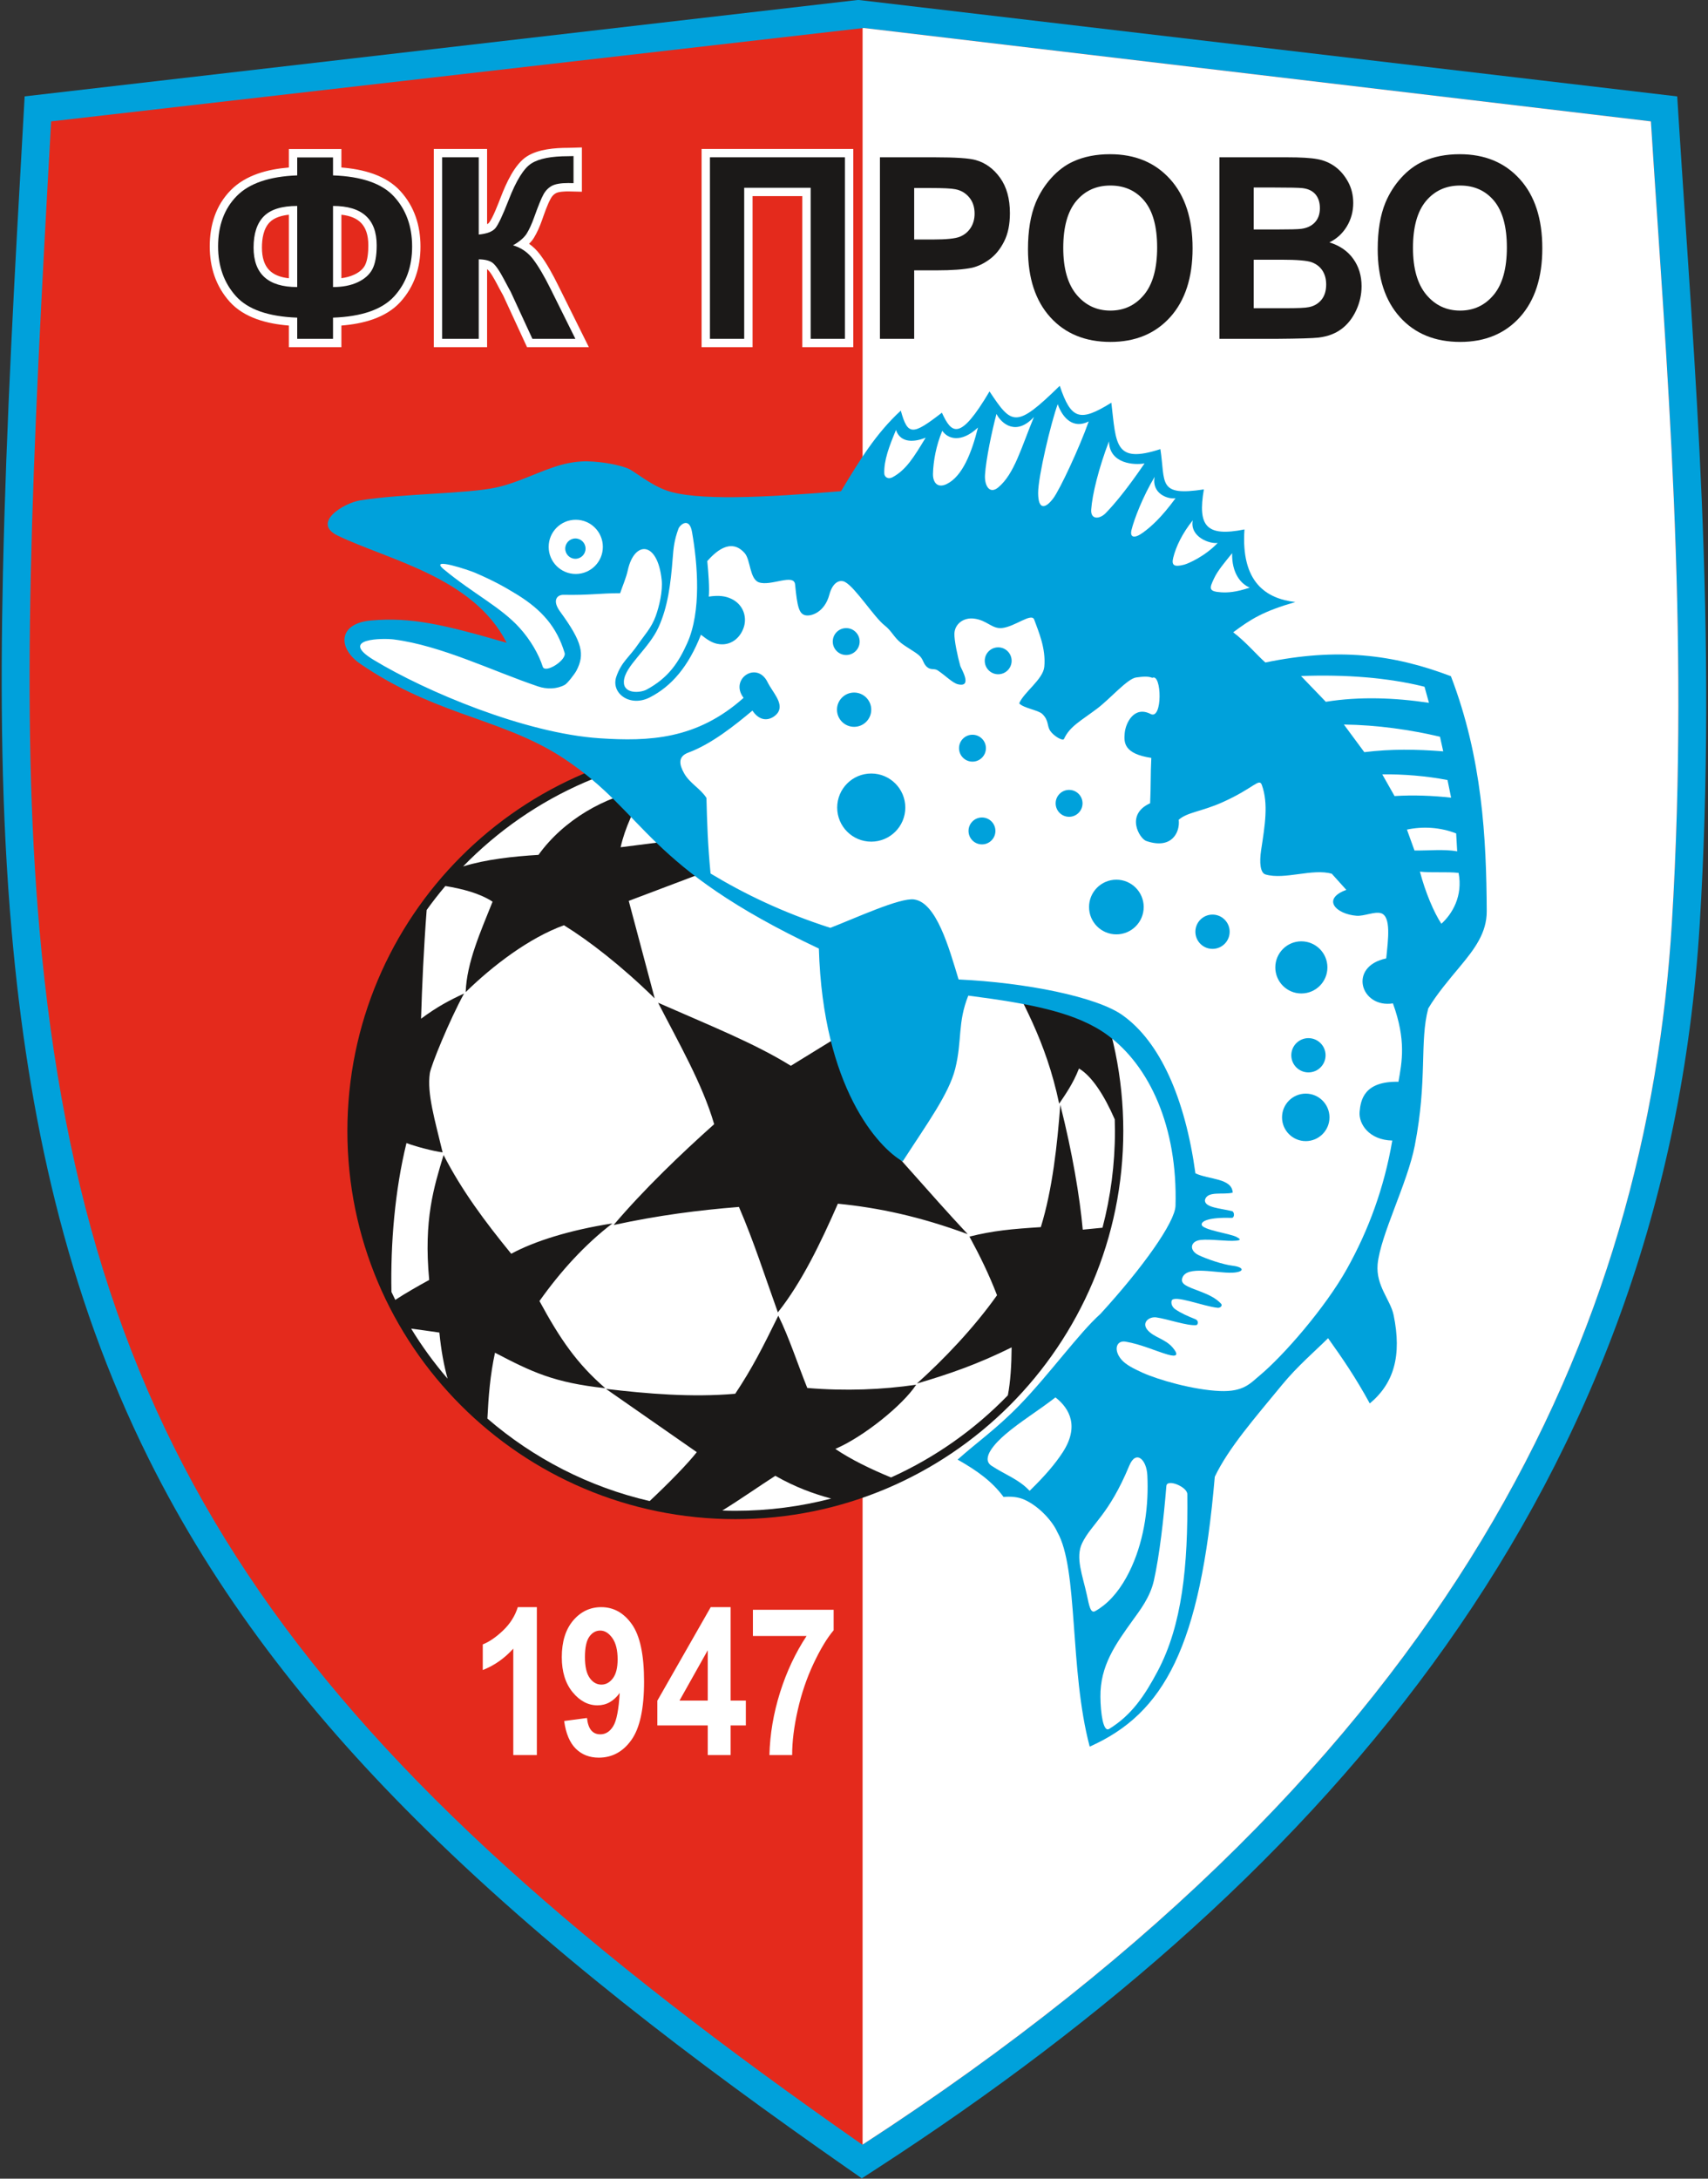 <?xml version="1.0" encoding="UTF-8"?>
<svg xmlns="http://www.w3.org/2000/svg" xmlns:xlink="http://www.w3.org/1999/xlink" width="444.7pt" height="567pt" viewBox="0 0 444.7 567" version="1.1">
<rect x="0" y="0" width="444.7" height="567" fill="#333333" stroke="none"/>
<defs>
<clipPath id="clip1">
  <path d="M 0 0 L 444.699 0 L 444.699 567 L 0 567 Z M 0 0 "/>
</clipPath>
</defs>
<g id="surface1">
<g clip-path="url(#clip1)" clip-rule="nonzero">
<path style=" stroke:none;fill-rule:evenodd;fill:rgb(0%,63.084%,85.938%);fill-opacity:1;" d="M 220.379 564.117 C 181.102 536.727 141.828 507.012 107.887 473.129 C 80.051 445.34 56.227 414.863 38.668 379.543 C 17.23 336.43 7.305 290.469 3.07 242.758 C 0.312 211.684 0.086 180.348 0.766 149.176 C 1.625 109.844 3.855 70.457 6.074 31.18 L 6.418 25.082 L 223.449 -0.02 L 436.684 25.09 L 437.066 31.129 C 439.156 64.016 441.664 96.844 443.055 129.773 C 444.617 166.777 444.797 203.738 442.531 240.719 C 433.629 385.973 346.711 487.562 228.477 564.254 L 224.383 566.91 Z M 220.379 564.117 "/>
</g>
<path style=" stroke:none;fill-rule:evenodd;fill:rgb(89.452%,16.479%,10.985%);fill-opacity:1;" d="M 13.316 31.59 L 224.891 7.285 L 429.828 31.59 C 433.746 93.316 440.027 162.941 435.289 240.273 C 428.844 345.484 379.816 457.441 224.531 558.168 C 79.719 457.172 22.652 381.289 10.297 242.113 C 5.273 185.535 8.238 121.457 13.316 31.59 Z M 13.316 31.59 "/>
<path style=" stroke:none;fill-rule:evenodd;fill:rgb(100%,100%,100%);fill-opacity:1;" d="M 224.586 7.32 L 224.891 7.285 L 429.828 31.59 C 433.746 93.316 440.027 162.941 435.289 240.273 C 428.844 345.473 379.828 457.414 224.586 558.129 Z M 224.586 7.32 "/>
<path style=" stroke:none;fill-rule:evenodd;fill:rgb(100%,100%,100%);fill-opacity:1;" d="M 139.777 456.75 L 133.641 456.75 L 133.641 429.055 C 131.348 431.59 128.699 433.449 125.695 434.625 L 125.695 427.957 C 127.395 427.281 129.164 426.066 131 424.316 C 132.832 422.559 134.098 420.543 134.816 418.258 L 139.777 418.258 Z M 139.777 456.75 "/>
<path style=" stroke:none;fill-rule:evenodd;fill:rgb(100%,100%,100%);fill-opacity:1;" d="M 146.887 447.887 L 152.832 447.102 C 153.117 449.938 154.273 451.359 156.301 451.359 C 157.668 451.359 158.789 450.652 159.66 449.234 C 160.535 447.816 161.09 444.934 161.348 440.586 C 160.582 441.656 159.715 442.453 158.75 442.996 C 157.797 443.539 156.73 443.809 155.555 443.809 C 153.117 443.809 150.957 442.668 149.082 440.383 C 147.207 438.098 146.27 435.062 146.27 431.277 C 146.27 427.234 147.262 424.059 149.227 421.738 C 151.203 419.418 153.645 418.258 156.539 418.258 C 159.781 418.258 162.445 419.758 164.543 422.746 C 166.645 425.738 167.691 430.691 167.691 437.605 C 167.691 444.656 166.598 449.715 164.406 452.805 C 162.219 455.883 159.387 457.426 155.902 457.426 C 153.48 457.426 151.484 456.648 149.91 455.09 C 148.336 453.527 147.324 451.125 146.887 447.887 Z M 160.809 431.832 C 160.809 429.422 160.344 427.574 159.426 426.289 C 158.496 424.996 157.449 424.352 156.273 424.352 C 155.137 424.352 154.191 424.891 153.434 425.949 C 152.68 427.012 152.297 428.781 152.297 431.262 C 152.297 433.734 152.715 435.543 153.543 436.695 C 154.363 437.848 155.383 438.418 156.594 438.418 C 157.75 438.418 158.742 437.875 159.57 436.777 C 160.398 435.68 160.809 434.027 160.809 431.832 Z M 160.809 431.832 "/>
<path style=" stroke:none;fill-rule:evenodd;fill:rgb(100%,100%,100%);fill-opacity:1;" d="M 184.27 456.75 L 184.27 449.039 L 171.148 449.039 L 171.148 442.602 L 185.043 418.258 L 190.223 418.258 L 190.223 442.578 L 194.191 442.578 L 194.191 449.039 L 190.223 449.039 L 190.223 456.75 Z M 184.27 442.578 L 184.27 429.477 L 176.914 442.578 Z M 184.27 442.578 "/>
<path style=" stroke:none;fill-rule:evenodd;fill:rgb(100%,100%,100%);fill-opacity:1;" d="M 196.031 425.762 L 196.031 418.945 L 217.051 418.945 L 217.051 424.273 C 215.32 426.316 213.574 429.219 211.809 432.965 C 210.043 436.723 208.668 440.758 207.703 445.047 C 206.727 449.34 206.246 453.242 206.246 456.75 L 200.328 456.75 C 200.465 451.312 201.395 445.879 203.094 440.461 C 204.805 435.035 207.109 430.145 210.004 425.762 Z M 196.031 425.762 "/>
<path style=" stroke:none;fill-rule:evenodd;fill:rgb(100%,100%,100%);fill-opacity:1;" d="M 88.883 84.723 L 88.883 90.355 L 75.207 90.355 L 75.207 84.723 C 69.625 84.281 63.629 82.773 59.812 78.535 C 56.18 74.48 54.609 69.547 54.609 64.133 C 54.609 58.605 56.16 53.477 60.09 49.488 C 63.988 45.516 69.746 44.039 75.207 43.594 L 75.207 38.793 L 88.883 38.793 L 88.883 43.59 C 94.441 44.031 100.402 45.523 104.227 49.719 C 107.918 53.754 109.477 58.738 109.477 64.168 C 109.477 69.586 107.918 74.535 104.254 78.578 C 100.422 82.781 94.453 84.281 88.883 84.723 Z M 88.883 72.398 C 90.035 72.25 91.168 71.965 92.211 71.48 C 93.348 70.949 94.418 70.188 95.02 69.059 C 95.766 67.641 95.898 65.418 95.898 63.848 C 95.898 58.562 93.336 56.371 88.883 55.883 Z M 75.207 72.418 L 75.207 55.883 C 73.371 56.082 71.453 56.602 70.238 57.824 C 68.574 59.504 68.199 62.176 68.199 64.434 C 68.199 69.73 70.742 71.93 75.207 72.418 Z M 147.949 49.812 C 147.094 49.812 145.488 49.871 144.73 50.277 C 144.152 50.59 143.73 51.062 143.41 51.641 C 142.504 53.242 141.703 55.656 141.082 57.398 C 140.531 58.941 139.863 60.496 139.004 61.906 C 138.652 62.469 138.227 62.98 137.754 63.453 C 138.809 64.191 139.746 65.102 140.559 66.176 C 142.41 68.617 143.961 71.516 145.32 74.254 L 153.32 90.355 L 137.223 90.355 L 131.02 76.914 C 130.875 76.625 130.703 76.332 130.539 76.043 C 130.117 75.293 129.711 74.516 129.316 73.758 C 128.891 72.949 127.664 70.684 126.934 70.137 C 126.898 70.109 126.859 70.086 126.82 70.062 L 126.82 90.355 L 112.945 90.355 L 112.945 38.762 L 126.82 38.762 L 126.82 58.332 C 127.023 58.234 127.195 58.125 127.301 57.996 C 128.281 56.844 129.84 52.723 130.402 51.273 C 131.727 47.84 133.984 42.703 137.227 40.68 C 140.18 38.805 144.523 38.473 147.941 38.473 C 148.375 38.473 148.82 38.457 149.258 38.441 L 151.5 38.371 L 151.5 49.898 Z M 208.891 51.043 L 195.938 51.043 L 195.938 90.355 L 182.668 90.355 L 182.668 38.762 L 222.16 38.762 L 222.16 90.355 L 208.891 90.355 Z M 240.195 72.535 L 240.195 90.355 L 226.922 90.355 L 226.922 38.762 L 243.41 38.762 C 246.508 38.762 251.648 38.707 254.609 39.559 C 257.75 40.43 260.25 42.355 262.152 45 C 264.352 48.059 265.121 51.754 265.121 55.469 C 265.121 58.297 264.691 61.203 263.41 63.754 C 262.352 65.879 260.926 67.766 259.008 69.191 C 257.379 70.398 255.566 71.34 253.582 71.797 L 253.543 71.809 C 250.484 72.453 246.949 72.535 243.832 72.535 Z M 240.195 51.109 L 240.195 60.152 L 242.895 60.152 C 244.332 60.152 247.789 60.141 249.113 59.586 C 249.875 59.266 250.461 58.793 250.902 58.105 C 251.387 57.34 251.574 56.5 251.574 55.598 C 251.574 54.555 251.352 53.559 250.664 52.746 C 250.047 52.012 249.281 51.57 248.324 51.387 C 246.664 51.047 244.023 51.109 242.328 51.109 Z M 265.473 64.848 C 265.473 60.508 265.984 55.938 267.656 51.887 C 268.754 49.273 270.262 46.883 272.172 44.781 C 273.992 42.789 276.121 41.125 278.59 40.02 C 281.871 38.527 285.43 37.957 289.016 37.957 C 295.75 37.957 301.699 40.117 306.254 45.152 C 311.105 50.504 312.68 57.566 312.68 64.617 C 312.68 71.641 311.105 78.637 306.297 83.984 C 301.773 89 295.84 91.16 289.137 91.16 C 282.414 91.16 276.406 89.051 271.844 84.02 C 267.062 78.73 265.473 71.82 265.473 64.848 Z M 279.012 64.531 C 279.012 68.148 279.57 72.422 281.969 75.301 C 283.855 77.547 286.168 78.656 289.105 78.656 C 292.02 78.656 294.324 77.57 296.188 75.328 C 298.582 72.441 299.102 68.008 299.102 64.398 C 299.102 60.879 298.613 56.484 296.281 53.668 C 294.406 51.422 292.016 50.461 289.105 50.461 C 286.164 50.461 283.773 51.461 281.879 53.727 C 279.516 56.566 279.012 60.973 279.012 64.531 Z M 350.457 62.672 C 351.863 63.555 353.098 64.684 354.102 66.09 C 355.887 68.578 356.68 71.434 356.68 74.484 C 356.68 76.988 356.129 79.395 355.082 81.668 C 354.043 83.91 352.57 85.871 350.582 87.359 C 348.52 88.906 346.09 89.715 343.535 90.023 C 342.234 90.168 340.859 90.203 339.555 90.242 C 337.219 90.312 334.879 90.34 332.535 90.355 L 315.312 90.355 L 315.312 38.762 L 335.152 38.762 C 337.781 38.762 340.789 38.789 343.371 39.27 C 345.379 39.629 347.227 40.395 348.875 41.598 C 350.566 42.832 351.879 44.426 352.883 46.254 C 354.004 48.281 354.512 50.516 354.512 52.828 C 354.512 55.402 353.859 57.836 352.527 60.047 C 351.938 61.023 351.246 61.902 350.457 62.672 Z M 328.598 50.977 L 328.598 57.547 L 332.262 57.547 C 333.652 57.547 335.047 57.543 336.434 57.508 C 337.086 57.488 337.824 57.484 338.477 57.398 C 339.32 57.293 340.16 57.027 340.754 56.391 C 341.32 55.785 341.473 54.988 341.473 54.18 C 341.473 53.418 341.348 52.605 340.855 52.008 C 340.375 51.434 339.609 51.215 338.895 51.125 C 338.156 51.035 337.297 51.035 336.547 51.02 C 334.883 50.98 333.211 50.977 331.543 50.977 Z M 328.598 69.766 L 328.598 78.039 L 334.672 78.039 C 335.949 78.039 337.238 78.031 338.516 77.973 C 339.047 77.949 339.785 77.926 340.305 77.809 L 340.383 77.793 C 341.191 77.637 341.836 77.277 342.359 76.656 C 342.957 75.938 343.109 74.941 343.109 74.035 C 343.109 73.184 342.961 72.332 342.496 71.617 C 342.074 70.973 341.492 70.566 340.773 70.301 C 339.285 69.746 335.227 69.766 333.621 69.766 Z M 356.523 64.848 C 356.523 60.508 357.039 55.938 358.711 51.887 C 359.809 49.273 361.316 46.883 363.227 44.781 C 365.047 42.789 367.176 41.125 369.645 40.02 C 372.926 38.527 376.484 37.957 380.07 37.957 C 386.805 37.957 392.754 40.117 397.309 45.152 C 402.16 50.504 403.734 57.566 403.734 64.617 C 403.734 71.641 402.16 78.637 397.352 83.984 C 392.828 89 386.895 91.16 380.191 91.16 C 373.469 91.16 367.461 89.051 362.898 84.02 C 358.117 78.73 356.523 71.82 356.523 64.848 Z M 370.066 64.531 C 370.066 68.148 370.625 72.422 373.023 75.301 C 374.91 77.547 377.223 78.656 380.16 78.656 C 383.074 78.656 385.379 77.57 387.242 75.328 C 389.637 72.441 390.156 68.008 390.156 64.398 C 390.156 60.879 389.664 56.484 387.336 53.668 C 385.461 51.422 383.07 50.461 380.16 50.461 C 377.219 50.461 374.828 51.461 372.934 53.727 C 370.57 56.566 370.066 60.973 370.066 64.531 Z M 370.066 64.531 "/>
<path style=" stroke:none;fill-rule:evenodd;fill:rgb(10.594%,9.813%,9.424%);fill-opacity:1;" d="M 86.707 82.668 L 86.707 88.18 L 77.383 88.18 L 77.383 82.668 C 69.848 82.395 64.531 80.523 61.434 77.082 C 58.336 73.629 56.785 69.316 56.785 64.133 C 56.785 58.68 58.402 54.301 61.641 51.012 C 64.883 47.711 70.133 45.918 77.383 45.645 L 77.383 40.969 L 86.707 40.969 L 86.707 45.645 C 94.199 45.918 99.504 47.766 102.621 51.188 C 105.742 54.598 107.301 58.934 107.301 64.168 C 107.301 69.371 105.754 73.684 102.645 77.113 C 99.523 80.535 94.219 82.395 86.707 82.668 Z M 86.707 74.707 C 89.199 74.707 91.34 74.289 93.133 73.453 C 94.922 72.617 96.195 71.484 96.941 70.074 C 97.691 68.656 98.074 66.578 98.074 63.848 C 98.074 57.02 94.285 53.598 86.707 53.598 Z M 77.383 74.707 L 77.383 53.598 C 73.371 53.598 70.473 54.5 68.695 56.293 C 66.914 58.086 66.023 60.801 66.023 64.434 C 66.023 71.285 69.801 74.707 77.383 74.707 Z M 77.383 74.707 "/>
<path style=" stroke:none;fill-rule:evenodd;fill:rgb(10.594%,9.813%,9.424%);fill-opacity:1;" d="M 115.121 40.938 L 124.645 40.938 L 124.645 61.043 C 126.773 60.836 128.215 60.285 128.961 59.406 C 129.707 58.523 130.871 56.07 132.43 52.059 C 134.41 46.941 136.398 43.762 138.383 42.52 C 140.363 41.266 143.547 40.652 147.941 40.652 C 148.16 40.652 148.621 40.641 149.324 40.617 L 149.324 47.668 L 147.973 47.637 C 146.027 47.637 144.602 47.879 143.699 48.359 C 142.801 48.844 142.062 49.582 141.516 50.57 C 140.953 51.562 140.133 53.586 139.031 56.664 C 138.449 58.293 137.824 59.656 137.156 60.758 C 136.473 61.848 135.277 62.879 133.562 63.848 C 135.684 64.453 137.441 65.664 138.824 67.488 C 140.207 69.316 141.723 71.898 143.371 75.223 L 149.809 88.18 L 138.617 88.18 L 132.98 75.969 C 132.895 75.793 132.719 75.465 132.43 74.969 C 132.332 74.793 131.926 74.055 131.246 72.746 C 130.027 70.426 129.016 68.973 128.234 68.391 C 127.457 67.809 126.258 67.512 124.645 67.488 L 124.645 88.18 L 115.121 88.18 Z M 115.121 40.938 "/>
<path style=" stroke:none;fill-rule:evenodd;fill:rgb(10.594%,9.813%,9.424%);fill-opacity:1;" d="M 184.844 40.938 L 219.984 40.938 L 219.984 88.18 L 211.066 88.18 L 211.066 48.867 L 193.762 48.867 L 193.762 88.18 L 184.844 88.18 Z M 184.844 40.938 "/>
<path style=" stroke:none;fill-rule:evenodd;fill:rgb(10.594%,9.813%,9.424%);fill-opacity:1;" d="M 229.102 88.18 L 229.102 40.938 L 243.41 40.938 C 248.832 40.938 252.371 41.18 254.016 41.652 C 256.547 42.355 258.676 43.895 260.383 46.27 C 262.094 48.648 262.945 51.715 262.945 55.469 C 262.945 58.371 262.453 60.812 261.465 62.781 C 260.477 64.762 259.23 66.312 257.711 67.445 C 256.199 68.566 254.652 69.316 253.09 69.68 C 250.961 70.129 247.875 70.359 243.832 70.359 L 238.02 70.359 L 238.02 88.18 Z M 238.02 48.934 L 238.02 62.332 L 242.895 62.332 C 246.414 62.332 248.77 62.09 249.953 61.594 C 251.137 61.098 252.062 60.328 252.742 59.273 C 253.41 58.219 253.75 56.996 253.75 55.598 C 253.75 53.883 253.277 52.465 252.328 51.344 C 251.395 50.23 250.188 49.527 248.75 49.254 C 247.68 49.031 245.539 48.934 242.328 48.934 Z M 238.02 48.934 "/>
<path style=" stroke:none;fill-rule:evenodd;fill:rgb(10.594%,9.813%,9.424%);fill-opacity:1;" d="M 267.648 64.848 C 267.648 60.031 268.316 55.996 269.664 52.727 C 270.672 50.332 272.039 48.164 273.777 46.25 C 275.516 44.348 277.422 42.926 279.488 42.004 C 282.246 40.75 285.414 40.133 289.016 40.133 C 295.527 40.133 300.73 42.289 304.641 46.613 C 308.551 50.926 310.504 56.93 310.504 64.617 C 310.504 72.254 308.559 78.215 304.684 82.527 C 300.805 86.828 295.617 88.984 289.137 88.984 C 282.562 88.984 277.336 86.84 273.461 82.559 C 269.582 78.27 267.648 72.363 267.648 64.848 Z M 276.832 64.531 C 276.832 69.875 277.996 73.934 280.301 76.695 C 282.617 79.457 285.547 80.832 289.105 80.832 C 292.656 80.832 295.578 79.469 297.863 76.719 C 300.137 73.98 301.277 69.875 301.277 64.398 C 301.277 58.988 300.164 54.949 297.953 52.277 C 295.73 49.613 292.777 48.285 289.105 48.285 C 285.422 48.285 282.461 49.637 280.207 52.332 C 277.965 55.027 276.832 59.086 276.832 64.531 Z M 276.832 64.531 "/>
<path style=" stroke:none;fill-rule:evenodd;fill:rgb(10.594%,9.813%,9.424%);fill-opacity:1;" d="M 317.488 40.938 L 335.152 40.938 C 338.652 40.938 341.266 41.09 342.98 41.41 C 344.699 41.719 346.234 42.367 347.59 43.355 C 348.949 44.348 350.07 45.656 350.977 47.305 C 351.879 48.945 352.332 50.793 352.332 52.828 C 352.332 55.039 351.777 57.074 350.668 58.922 C 349.547 60.77 348.031 62.156 346.129 63.078 C 348.816 63.914 350.895 65.344 352.332 67.359 C 353.785 69.383 354.504 71.758 354.504 74.484 C 354.504 76.629 354.043 78.719 353.105 80.754 C 352.168 82.777 350.895 84.406 349.277 85.617 C 347.664 86.828 345.668 87.574 343.289 87.859 C 341.809 88.027 338.219 88.137 332.531 88.18 L 317.488 88.18 Z M 326.418 48.801 L 326.418 59.723 L 332.262 59.723 C 335.738 59.723 337.898 59.668 338.742 59.559 C 340.266 59.371 341.469 58.812 342.344 57.875 C 343.219 56.941 343.652 55.711 343.652 54.18 C 343.652 52.719 343.281 51.527 342.531 50.617 C 341.77 49.703 340.648 49.152 339.164 48.965 C 338.281 48.855 335.738 48.801 331.543 48.801 Z M 326.418 67.59 L 326.418 80.215 L 334.672 80.215 C 337.891 80.215 339.926 80.129 340.789 79.93 C 342.117 79.676 343.199 79.039 344.031 78.051 C 344.863 77.047 345.285 75.707 345.285 74.035 C 345.285 72.617 344.957 71.418 344.32 70.426 C 343.672 69.438 342.746 68.711 341.531 68.258 C 340.316 67.809 337.672 67.59 333.621 67.59 Z M 326.418 67.59 "/>
<path style=" stroke:none;fill-rule:evenodd;fill:rgb(10.594%,9.813%,9.424%);fill-opacity:1;" d="M 358.703 64.848 C 358.703 60.031 359.371 55.996 360.719 52.727 C 361.727 50.332 363.094 48.164 364.832 46.25 C 366.57 44.348 368.477 42.926 370.543 42.004 C 373.301 40.75 376.469 40.133 380.07 40.133 C 386.582 40.133 391.785 42.289 395.695 46.613 C 399.605 50.926 401.559 56.93 401.559 64.617 C 401.559 72.254 399.613 78.215 395.734 82.527 C 391.859 86.828 386.672 88.984 380.191 88.984 C 373.617 88.984 368.391 86.84 364.516 82.559 C 360.637 78.27 358.703 72.363 358.703 64.848 Z M 367.887 64.531 C 367.887 69.875 369.051 73.934 371.355 76.695 C 373.668 79.457 376.602 80.832 380.16 80.832 C 383.711 80.832 386.633 79.469 388.914 76.719 C 391.191 73.98 392.332 69.875 392.332 64.398 C 392.332 58.988 391.219 54.949 389.008 52.277 C 386.785 49.613 383.832 48.285 380.16 48.285 C 376.477 48.285 373.516 49.637 371.262 52.332 C 369.02 55.027 367.887 59.086 367.887 64.531 Z M 367.887 64.531 "/>
<path style=" stroke:none;fill-rule:evenodd;fill:rgb(10.594%,9.813%,9.424%);fill-opacity:1;" d="M 191.457 193.336 C 247.242 193.336 292.465 238.559 292.465 294.348 C 292.465 350.133 247.242 395.355 191.457 395.355 C 135.672 395.355 90.445 350.133 90.445 294.348 C 90.445 238.559 135.672 193.336 191.457 193.336 Z M 191.457 193.336 "/>
<path style=" stroke:none;fill-rule:evenodd;fill:rgb(100%,100%,100%);fill-opacity:1;" d="M 171.344 260.961 C 176.691 271.375 182.918 282.156 185.941 292.57 C 177.426 300.168 167.645 309.52 159.762 318.809 C 171.445 316.273 181.84 314.949 192.395 314.105 C 196.336 323.25 199.082 331.973 202.527 341.543 C 208.805 333.645 213.727 323.34 218.152 313.262 C 228.832 314.32 239.52 316.605 251.957 321.188 C 241.152 309.609 233.738 300.551 227.02 293.836 C 229.129 282.719 231.242 271.598 233.352 260.48 C 224.203 266.109 215.055 271.738 205.906 277.371 C 196.414 271.477 184.562 266.785 171.344 260.961 Z M 191.457 195.512 C 232.273 195.512 267.316 220.27 282.391 255.582 C 275 253.402 267.57 251.223 260.285 249.043 C 265.957 260.449 272.289 270.637 275.766 287.23 C 277.242 285.066 279.449 281.938 280.926 278.078 C 284.219 280.012 287.473 284.953 290.238 291.316 C 290.27 292.324 290.289 293.332 290.289 294.348 C 290.289 303.043 289.16 311.477 287.051 319.512 L 281.91 320.016 C 281.121 311.398 279.223 300.07 276.059 287.504 C 275.285 297.867 274.02 309.559 270.992 319.355 C 263.32 319.848 258.605 320.277 252.414 321.824 C 255.086 326.75 257.48 331.594 259.59 337.086 C 253.586 345.547 245.844 353.676 238.723 360.07 C 247.309 357.535 254.383 355.094 263.391 350.656 C 263.363 355.246 263.082 359.68 262.406 363.137 C 253.762 372.047 243.457 379.34 231.988 384.508 C 226.645 382.305 221.59 379.855 217.484 377.078 C 224.82 373.949 235.078 365.68 238.543 360.367 C 229.816 361.656 220.184 362.062 210.188 361.219 C 207.797 355.305 205.461 348.094 202.648 342.395 C 198.426 350.984 195.863 356.035 191.43 362.723 C 180.102 363.715 168.539 362.727 157.77 361.457 C 165.652 366.945 173.535 372.434 181.418 377.922 C 179.098 380.883 174.172 385.949 169.145 390.648 C 153.258 386.98 138.836 379.484 126.902 369.18 C 127.18 363.484 127.617 357.848 128.879 352.047 C 138.449 357.043 144.219 359.84 157.594 361.277 C 150.133 354.805 145.809 348.453 140.457 338.594 C 145.949 330.852 152.281 323.875 159.461 318.387 C 148.199 320.145 139.082 323.051 133.102 326.289 C 126.207 317.844 120.273 309.883 115.488 300.594 C 112.992 308.887 110.262 317.41 111.746 333.105 C 108.711 334.773 105.723 336.469 102.918 338.289 C 102.578 337.602 102.242 336.914 101.918 336.219 C 101.664 323.621 102.805 309.809 105.828 297.473 C 107.695 298.23 112.777 299.605 115.242 299.906 C 113.234 291.516 111.141 284.613 111.906 279.332 C 112.207 277.27 117.059 265.434 120.824 258.562 C 117.023 260.324 113.855 261.98 109.629 265.117 C 109.879 256.684 110.312 247.055 111.086 236.828 C 112.625 234.68 114.25 232.602 115.953 230.586 C 120.363 231.309 124.945 232.484 128.246 234.664 C 125.156 242.418 121.52 250.445 121.246 258.199 C 128.262 251.324 137.773 244.074 146.832 240.797 C 153.332 244.816 161.707 251.266 170.461 259.832 C 168.207 251.371 165.953 242.91 163.703 234.453 C 170.602 231.844 177.5 229.234 184.402 226.629 C 181.797 223.949 179.191 221.27 176.586 218.59 C 171.586 219.227 166.59 219.859 161.59 220.496 C 162.695 215.488 165.125 210.484 167.926 205.48 C 157.539 207.145 146.645 213.484 140.203 222.48 C 133.641 222.875 126.492 223.648 120.574 225.488 C 138.535 207.004 163.656 195.512 191.457 195.512 Z M 216.406 390 C 208.438 392.074 200.074 393.18 191.457 393.18 C 190.32 393.18 189.195 393.152 188.066 393.113 C 192.723 390.246 197.41 386.941 201.863 384.078 C 207.086 387.055 211.809 388.75 216.406 390 Z M 116.539 358.801 C 113.039 354.734 109.859 350.379 107.051 345.777 C 109.449 346.078 111.875 346.434 114.398 346.797 C 114.852 351.496 115.602 355.434 116.539 358.801 Z M 116.539 358.801 "/>
<path style=" stroke:none;fill-rule:evenodd;fill:rgb(0%,63.084%,85.938%);fill-opacity:1;" d="M 93.871 172.809 C 102.645 178.789 110.719 182.238 119.844 185.555 C 128.535 188.711 138.281 191.73 146.855 197.434 C 168.461 211.797 167.746 225.438 213.203 246.863 C 214.273 283.18 228.746 298.688 235.023 302.258 C 241.387 292.422 247.078 284.645 248.703 278.137 C 250.547 270.758 249.266 266.203 252.105 259.109 C 268.723 261.246 280.473 263.582 288.398 269.414 C 299.262 277.406 306.637 293.215 306.059 313.801 C 305.945 318.055 297.543 329.898 286.488 341.969 C 281.051 346.785 273.102 357.82 265.379 365.75 C 259.375 371.918 254.223 375.465 249.324 379.863 C 254.488 382.777 258.359 385.598 261.285 389.578 C 263.137 389.422 265.027 389.516 266.809 390.332 C 270.723 392.129 274.098 396.039 275.266 398.672 C 280.809 408.293 278.379 434.52 283.719 454.555 C 303.188 445.902 312.5 428.473 316.285 384.324 C 319.875 376.812 326.641 369.117 333.855 360.336 C 337.77 355.578 342.5 351.516 345.785 348.266 C 349.523 353.508 352.898 358.398 356.641 365.246 C 359.84 362.586 361.875 359.465 362.891 355.828 C 363.988 351.922 363.91 347.422 362.852 342.27 C 362.027 338.262 358.203 334.66 358.68 329.035 C 359.43 321.363 366.438 308 368.355 298.141 C 371.715 280.895 369.539 271.207 371.863 262.449 C 374.086 258.711 377.285 254.945 380.18 251.473 C 383.898 247.004 387.113 242.773 387.09 237.168 C 387.004 218.102 385.906 197.184 377.762 175.984 C 362.742 170.258 348.207 168.527 329.453 172.414 C 327.316 170.547 324.281 166.957 321.078 164.555 C 325.754 161.082 328.777 159.148 337.254 156.676 C 329.625 155.809 323.066 151.516 324.012 137.785 C 314.043 139.781 311.797 136.918 313.441 127.367 C 301.355 129.199 303.469 125.746 302.121 116.883 C 290.164 120.77 290.633 115.664 289.355 104.801 C 281.141 109.914 278.863 109.172 275.918 100.402 C 264.441 111.648 263.438 110.578 257.633 101.867 C 249.883 114.961 247.758 112.875 245.234 107.402 C 237.617 113.285 236.344 113.457 234.535 106.859 C 228.027 112.867 223.883 119.684 218.973 127.828 C 199.266 129.469 180.969 130.426 173.289 127.559 C 169.008 125.961 165.078 122.562 163.504 121.922 C 161.297 121.027 156.98 120.148 152.883 120.059 C 150.793 120.012 148.234 120.391 146.062 120.992 C 140.512 122.539 135.129 125.582 129.191 126.871 C 121.508 128.539 105.297 128.406 93.82 130.215 C 89.461 130.902 81.031 136.082 87.961 139.41 C 101.246 145.793 123.234 150.203 131.918 167.293 C 115.562 162.555 107.098 160.543 96.574 161.484 C 87.957 162.254 87.863 168.715 93.871 172.809 Z M 93.871 172.809 "/>
<path style=" stroke:none;fill-rule:evenodd;fill:rgb(100%,100%,100%);fill-opacity:1;" d="M 145.844 159.184 C 151.652 167.129 152.309 170.301 150.07 174.559 C 149.66 175.34 147.762 177.848 147.047 178.234 C 144.902 179.391 142.312 179.391 140.09 178.641 C 128.211 174.637 114.98 168.031 102.547 166.418 C 99.867 166.07 87.926 166.066 97.297 171.746 C 110.855 179.961 136.695 190.84 156.109 192.133 C 168.969 192.984 181.418 192.496 193.602 181.613 C 189.844 176.738 197.07 171.848 199.863 177.562 C 201.094 180.082 204.051 182.934 202.609 185.34 C 201.781 186.715 198.562 188.879 195.902 184.938 C 191.328 188.754 185.273 193.625 179.219 195.863 C 176.395 196.91 176.883 199.051 178.121 201.254 C 179.621 203.91 182.355 205.188 183.934 207.664 C 184.078 213.797 184.293 220.07 185.004 227.332 C 193.617 232.523 203.598 237.414 216.184 241.473 C 222.734 238.938 234.273 233.602 237.953 234.074 C 243.812 234.828 247.078 246.66 249.582 254.906 C 267.121 255.723 285.469 259.402 292.227 264.176 C 302.035 271.109 308.57 285.859 311.242 305.359 C 314.832 307.031 320.746 306.59 320.957 310.379 C 318.547 311.039 314.23 309.797 313.719 312.359 C 313.637 314.285 317.84 314.477 320.754 315.188 C 321.465 315.363 321.449 316.965 320.719 316.945 C 314.68 316.777 312.801 317.797 312.867 318.699 C 312.977 320.117 320.48 321.043 322.035 321.969 C 322.617 322.316 323.449 322.715 321.926 322.875 C 319.52 323.121 315.211 322.41 312.605 322.695 C 309.836 322.996 309.543 325.445 312.094 326.656 C 314.23 327.676 318.336 329.082 320.949 329.406 C 324.07 329.789 324.082 331.086 320.82 331.215 C 316.66 331.379 309.027 329.281 307.852 332.52 C 307.586 333.25 307.766 333.805 308.391 334.281 C 310.266 335.711 315.344 336.461 317.922 339.289 C 318.379 339.793 317.719 340.422 317.039 340.355 C 313.359 339.996 305.531 336.812 305.051 338.527 C 304.855 339.215 305.137 340.148 306.035 340.758 C 307.527 341.777 309.293 342.551 311.129 343.277 C 312.316 343.746 311.848 344.828 311.477 344.863 C 309.082 345.086 304.051 343.285 301.09 342.855 C 299.133 342.57 297.082 344.27 298.844 346.215 C 300.547 348.102 303.352 348.438 305.273 350.648 C 306.906 352.531 306.543 353.25 304.012 352.516 C 300.84 351.594 297.109 349.855 293.078 349.164 C 290.672 348.75 289.812 351.293 291.988 353.848 C 293.133 355.188 295.273 356.242 297.414 357.219 C 301.398 359.039 310.59 361.719 317.617 362.012 C 323.777 362.266 325.512 360.023 327.977 357.969 C 334.195 352.785 345.047 340.32 350.688 330.227 C 356.332 320.129 360.398 309.074 362.5 296.824 C 356.488 296.703 353.707 292.523 353.992 289.34 C 354.262 286.285 355.152 281.344 364.102 281.531 C 365.027 276.332 366.148 270.734 362.668 261.133 C 354.273 262.438 350.887 251.527 360.918 249.43 C 361.426 244.512 362.25 238.422 359.516 237.648 C 357.852 237.18 355.152 238.469 353.203 238.324 C 347.895 237.922 343.984 234 350.531 231.586 C 349.031 229.949 348.258 229.035 346.758 227.398 C 341.801 225.922 334.441 229.051 329.484 227.574 C 328.152 227.18 327.848 224.555 328.359 221.195 C 329.336 214.781 330.289 209.141 328.539 204.297 C 327.84 202.355 326.496 205.129 318.168 208.84 C 312.867 211.199 309.062 211.391 306.891 213.352 C 307.289 216.512 305.125 221.18 298.438 218.863 C 296.703 218.262 292.914 212 299.449 209.047 C 299.672 204.387 299.531 201.902 299.758 197.242 C 292.59 196.172 292.602 193.23 292.828 190.801 C 293.074 188.102 295.305 183.613 299.578 185.816 C 302.75 187.449 302.48 175.137 300.027 176.406 C 298.879 175.934 297.453 176.09 295.809 176.312 C 293.543 176.613 289.066 181.832 285.707 184.371 C 281.387 187.633 278.531 189.027 277.035 192.297 C 276.734 192.953 274.336 191.555 273.438 190.199 C 272.535 188.844 273.133 187.527 271.395 185.828 C 270.312 184.766 266.562 184.34 265.355 183.051 C 266.57 180.141 271.578 176.809 271.895 173.535 C 272.363 168.754 270.367 164.297 269.273 161.262 C 268.586 159.355 264.277 163.102 260.883 163.445 C 258.242 163.711 256.965 161.383 253.57 160.988 C 250.758 160.66 248.609 162.461 248.496 164.836 C 248.41 166.578 249.34 170.898 250.031 173.332 C 250.199 173.93 253.344 179.008 249.418 178.082 C 248.008 177.754 246.18 175.82 244.145 174.469 C 243.32 173.918 242.453 174.395 241.559 173.738 C 240.207 172.75 240.602 171.629 239.152 170.438 C 237.93 169.438 235.91 168.383 234.582 167.32 C 232.68 165.793 232.199 164.238 230.328 162.77 C 227.574 160.617 222.723 152.918 220.023 151.465 C 218.742 150.777 216.84 151.375 215.926 154.781 C 214.707 159.328 211.211 160.492 209.633 160.109 C 208.059 159.727 207.57 157.938 207.016 152.125 C 206.734 149.141 200.676 152.648 197.582 151.551 C 195.172 150.699 195.422 145.707 193.902 143.969 C 190.145 139.668 185.957 144 184.148 146.023 C 184.453 149.105 184.758 153.246 184.535 155.27 C 187.23 154.863 188.918 155.141 190.406 155.84 C 193.457 157.27 194.531 160.461 193.68 163.164 C 192.773 166.059 190.152 168.281 186.711 167.547 C 185.363 167.262 184.195 166.523 182.496 165.191 C 179.262 173.445 174.852 178.598 169.195 181.492 C 163.992 184.152 158.977 180.387 160.473 176.09 C 161.828 172.191 163.836 171.066 166.199 167.594 C 167.711 165.363 169.598 163.457 170.727 160.324 C 171.629 157.82 172.59 153.828 172.273 150.887 C 171.184 140.66 165.141 140.727 163.465 148.371 C 163.012 150.434 162.129 152.379 161.461 154.379 C 156.121 154.379 153.715 154.926 146.711 154.801 C 145.105 154.773 143.648 156.184 145.844 159.184 Z M 226.84 201.305 C 231.734 201.305 235.707 205.277 235.707 210.172 C 235.707 215.07 231.734 219.039 226.84 219.039 C 221.945 219.039 217.973 215.07 217.973 210.172 C 217.973 205.277 221.945 201.305 226.84 201.305 Z M 290.66 228.938 C 294.59 228.938 297.777 232.121 297.777 236.051 C 297.777 239.98 294.59 243.168 290.66 243.168 C 286.73 243.168 283.547 239.98 283.547 236.051 C 283.547 232.121 286.73 228.938 290.66 228.938 Z M 338.824 244.98 C 342.57 244.98 345.609 248.02 345.609 251.766 C 345.609 255.512 342.57 258.547 338.824 258.547 C 335.082 258.547 332.043 255.512 332.043 251.766 C 332.043 248.02 335.082 244.98 338.824 244.98 Z M 339.973 284.613 C 343.383 284.613 346.148 287.379 346.148 290.793 C 346.148 294.203 343.383 296.973 339.973 296.973 C 336.559 296.973 333.793 294.203 333.793 290.793 C 333.793 287.379 336.559 284.613 339.973 284.613 Z M 340.668 270.176 C 343.129 270.176 345.129 272.172 345.129 274.633 C 345.129 277.098 343.129 279.094 340.668 279.094 C 338.203 279.094 336.207 277.098 336.207 274.633 C 336.207 272.172 338.203 270.176 340.668 270.176 Z M 315.695 238.023 C 318.156 238.023 320.156 240.023 320.156 242.484 C 320.156 244.949 318.156 246.945 315.695 246.945 C 313.23 246.945 311.234 244.949 311.234 242.484 C 311.234 240.023 313.23 238.023 315.695 238.023 Z M 222.379 180.238 C 224.844 180.238 226.84 182.234 226.84 184.695 C 226.84 187.16 224.844 189.156 222.379 189.156 C 219.918 189.156 217.918 187.16 217.918 184.695 C 217.918 182.234 219.918 180.238 222.379 180.238 Z M 278.352 205.57 C 280.285 205.57 281.852 207.137 281.852 209.07 C 281.852 211.004 280.285 212.57 278.352 212.57 C 276.418 212.57 274.852 211.004 274.852 209.07 C 274.852 207.137 276.418 205.57 278.352 205.57 Z M 259.891 168.473 C 261.824 168.473 263.391 170.039 263.391 171.973 C 263.391 173.906 261.824 175.473 259.891 175.473 C 257.957 175.473 256.391 173.906 256.391 171.973 C 256.391 170.039 257.957 168.473 259.891 168.473 Z M 220.32 163.465 C 222.25 163.465 223.82 165.031 223.82 166.965 C 223.82 168.898 222.25 170.465 220.32 170.465 C 218.387 170.465 216.82 168.898 216.82 166.965 C 216.82 165.031 218.387 163.465 220.32 163.465 Z M 253.195 191.215 C 255.129 191.215 256.695 192.781 256.695 194.715 C 256.695 196.648 255.129 198.215 253.195 198.215 C 251.262 198.215 249.695 196.648 249.695 194.715 C 249.695 192.781 251.262 191.215 253.195 191.215 Z M 255.668 212.75 C 257.602 212.75 259.168 214.316 259.168 216.25 C 259.168 218.184 257.602 219.75 255.668 219.75 C 253.734 219.75 252.168 218.184 252.168 216.25 C 252.168 214.316 253.734 212.75 255.668 212.75 Z M 255.668 212.75 "/>
<path style=" stroke:none;fill-rule:evenodd;fill:rgb(100%,100%,100%);fill-opacity:1;" d="M 123.57 149.012 C 128.285 151.039 131.121 152.578 134.574 154.703 C 141.164 158.762 144.973 163.215 147.004 169.906 C 147.582 171.809 141.902 175.398 141.305 173.5 C 140.336 170.43 138.176 166.57 135.215 163.328 C 130.277 157.918 123.199 154.508 115.547 148.164 C 111.453 144.77 122.254 148.445 123.57 149.012 Z M 123.57 149.012 "/>
<path style=" stroke:none;fill-rule:evenodd;fill:rgb(100%,100%,100%);fill-opacity:1;" d="M 176.645 137.594 C 175.539 140.586 175.352 142.617 175.148 145.246 C 174.617 152.094 173.875 157.895 171.48 163.195 C 168.895 168.93 162.617 173.332 162.434 177.352 C 162.281 180.668 166.703 180.352 168.348 179.469 C 174.074 176.383 176.672 172.379 178.914 167.41 C 182.648 159.129 181.652 146.859 180.176 138.441 C 179.477 134.441 177.023 136.57 176.645 137.594 Z M 176.645 137.594 "/>
<path style=" stroke:none;fill-rule:evenodd;fill:rgb(100%,100%,100%);fill-opacity:1;" d="M 149.906 135.266 C 153.801 135.266 156.961 138.426 156.961 142.32 C 156.961 146.219 153.801 149.375 149.906 149.375 C 146.008 149.375 142.852 146.219 142.852 142.32 C 142.852 138.426 146.008 135.266 149.906 135.266 Z M 149.812 140.133 C 151.273 140.133 152.457 141.316 152.457 142.777 C 152.457 144.238 151.273 145.422 149.812 145.422 C 148.352 145.422 147.168 144.238 147.168 142.777 C 147.168 141.316 148.352 140.133 149.812 140.133 Z M 149.812 140.133 "/>
<path style=" stroke:none;fill-rule:evenodd;fill:rgb(100%,100%,100%);fill-opacity:1;" d="M 233.285 111.898 C 234.234 114.824 237.203 115.422 241.008 113.906 C 237.91 119.016 235.918 122.266 232.453 124.164 C 231.129 124.891 230.262 124.062 230.234 123.215 C 230.133 119.781 231.488 116.199 233.285 111.898 Z M 233.285 111.898 "/>
<path style=" stroke:none;fill-rule:evenodd;fill:rgb(100%,100%,100%);fill-opacity:1;" d="M 245.336 112.109 C 246.816 114.297 250.301 115.316 254.629 111.266 C 253.012 117.746 250.598 123.957 246.5 125.961 C 244.082 127.145 242.855 125.562 242.914 123.277 C 243.004 120.008 243.711 116.008 245.336 112.109 Z M 245.336 112.109 "/>
<path style=" stroke:none;fill-rule:evenodd;fill:rgb(100%,100%,100%);fill-opacity:1;" d="M 298 120.605 C 295.402 121.074 288.859 120.777 288.734 114.848 C 286.074 121.801 284.371 128.715 284.109 132.625 C 283.93 135.305 286.309 135.16 287.898 133.523 C 290.176 131.176 293.391 127.348 298 120.605 Z M 298 120.605 "/>
<path style=" stroke:none;fill-rule:evenodd;fill:rgb(100%,100%,100%);fill-opacity:1;" d="M 306.07 129.66 C 304.082 130.008 299.777 128.457 300.629 124.094 C 297.562 129.211 295.312 135.043 294.602 137.918 C 294.113 139.898 295.336 140.262 297.625 138.582 C 299.785 137 302.406 134.66 306.07 129.66 Z M 306.07 129.66 "/>
<path style=" stroke:none;fill-rule:evenodd;fill:rgb(100%,100%,100%);fill-opacity:1;" d="M 317.051 141.293 C 315.066 141.641 309.703 139.773 310.555 135.406 C 307.805 138.836 306.176 142.266 305.465 145.141 C 304.977 147.113 305.668 147.645 308.277 146.965 C 309.48 146.652 313.812 144.703 317.051 141.293 Z M 317.051 141.293 "/>
<path style=" stroke:none;fill-rule:evenodd;fill:rgb(100%,100%,100%);fill-opacity:1;" d="M 325.395 152.926 C 323.094 152 320.684 149.184 320.801 143.973 C 318.988 146.23 317.094 148.406 316.109 150.5 C 314.898 153.066 314.539 153.93 317.926 154.145 C 319.613 154.25 321.699 154.16 325.395 152.926 Z M 325.395 152.926 "/>
<path style=" stroke:none;fill-rule:evenodd;fill:rgb(100%,100%,100%);fill-opacity:1;" d="M 259.445 107.73 C 260.812 110.395 264.668 113.453 269.203 108.516 C 265.883 116.516 264.105 123.348 259.906 126.848 C 257.633 128.742 256.285 126.359 256.457 123.578 C 256.711 119.594 258.254 112.164 259.445 107.73 Z M 259.445 107.73 "/>
<path style=" stroke:none;fill-rule:evenodd;fill:rgb(100%,100%,100%);fill-opacity:1;" d="M 275.391 105.191 C 276.758 109.02 279.559 111.656 283.461 109.68 C 281.09 116.41 275.961 127.395 274.223 129.703 C 272.238 132.348 270.324 132.863 270.293 128.34 C 270.266 124.094 273.672 109.836 275.391 105.191 Z M 275.391 105.191 "/>
<path style=" stroke:none;fill-rule:evenodd;fill:rgb(100%,100%,100%);fill-opacity:1;" d="M 338.738 175.934 L 345.195 182.641 C 354.059 181.211 363.227 181.59 372.051 182.91 L 370.891 178.727 C 361.406 176.34 350.195 175.5 338.738 175.934 Z M 338.738 175.934 "/>
<path style=" stroke:none;fill-rule:evenodd;fill:rgb(100%,100%,100%);fill-opacity:1;" d="M 349.902 188.562 L 355.215 195.75 C 362.184 194.887 368.793 194.992 375.762 195.539 L 374.918 191.734 C 367.312 189.938 358.633 188.668 349.902 188.562 Z M 349.902 188.562 "/>
<path style=" stroke:none;fill-rule:evenodd;fill:rgb(100%,100%,100%);fill-opacity:1;" d="M 359.891 201.523 L 363.09 207.172 C 367.875 206.863 373.027 207.055 377.816 207.594 L 376.879 203.004 C 371.457 201.945 365.309 201.453 359.891 201.523 Z M 359.891 201.523 "/>
<path style=" stroke:none;fill-rule:evenodd;fill:rgb(100%,100%,100%);fill-opacity:1;" d="M 366.316 215.902 L 368.277 221.34 C 371.621 221.41 376.055 220.934 379.398 221.566 L 379.129 216.898 C 374.98 215.281 370.465 215.016 366.316 215.902 Z M 366.316 215.902 "/>
<path style=" stroke:none;fill-rule:evenodd;fill:rgb(100%,100%,100%);fill-opacity:1;" d="M 369.695 226.84 C 371.121 232.281 373.391 237.574 375.281 240.406 C 378.098 237.867 380.922 233.199 379.762 227.172 C 376.734 226.82 372.723 227.191 369.695 226.84 Z M 369.695 226.84 "/>
<path style=" stroke:none;fill-rule:evenodd;fill:rgb(100%,100%,100%);fill-opacity:1;" d="M 258.133 381.445 C 261.574 383.746 265.266 384.953 268.07 387.988 C 272.07 384.094 274.703 381.008 276.672 377.992 C 281.004 371.355 278.605 366.637 274.801 363.668 C 270.371 367.113 265.656 369.953 261.738 373.309 C 259.344 375.355 255.242 379.516 258.133 381.445 Z M 258.133 381.445 "/>
<path style=" stroke:none;fill-rule:evenodd;fill:rgb(100%,100%,100%);fill-opacity:1;" d="M 294.023 381.434 C 288.668 394.34 284.227 396.535 281.77 401.551 C 279.914 405.352 281.875 409.988 282.992 415.148 C 283.574 417.828 283.914 419.977 285.152 419.289 C 285.914 418.863 286.652 418.363 287.355 417.805 C 290.395 415.387 292.836 411.805 294.691 407.648 C 298.027 400.18 299.102 391.699 298.727 383.969 C 298.527 379.797 295.758 377.242 294.023 381.434 Z M 294.023 381.434 "/>
<path style=" stroke:none;fill-rule:evenodd;fill:rgb(100%,100%,100%);fill-opacity:1;" d="M 303.68 386.719 C 302.984 395.262 301.875 404.895 300.426 411.344 C 299.445 415.703 296.734 419.16 295.031 421.527 C 290.453 427.887 286.422 433.461 286.508 441.613 C 286.551 445.754 287.219 450.902 288.773 449.953 C 294.629 446.375 298.035 441.27 301.387 434.969 C 307.789 422.934 309.336 407.578 309.137 388.863 C 309.117 386.922 303.836 384.781 303.68 386.719 Z M 303.68 386.719 "/>
</g>
</svg>
